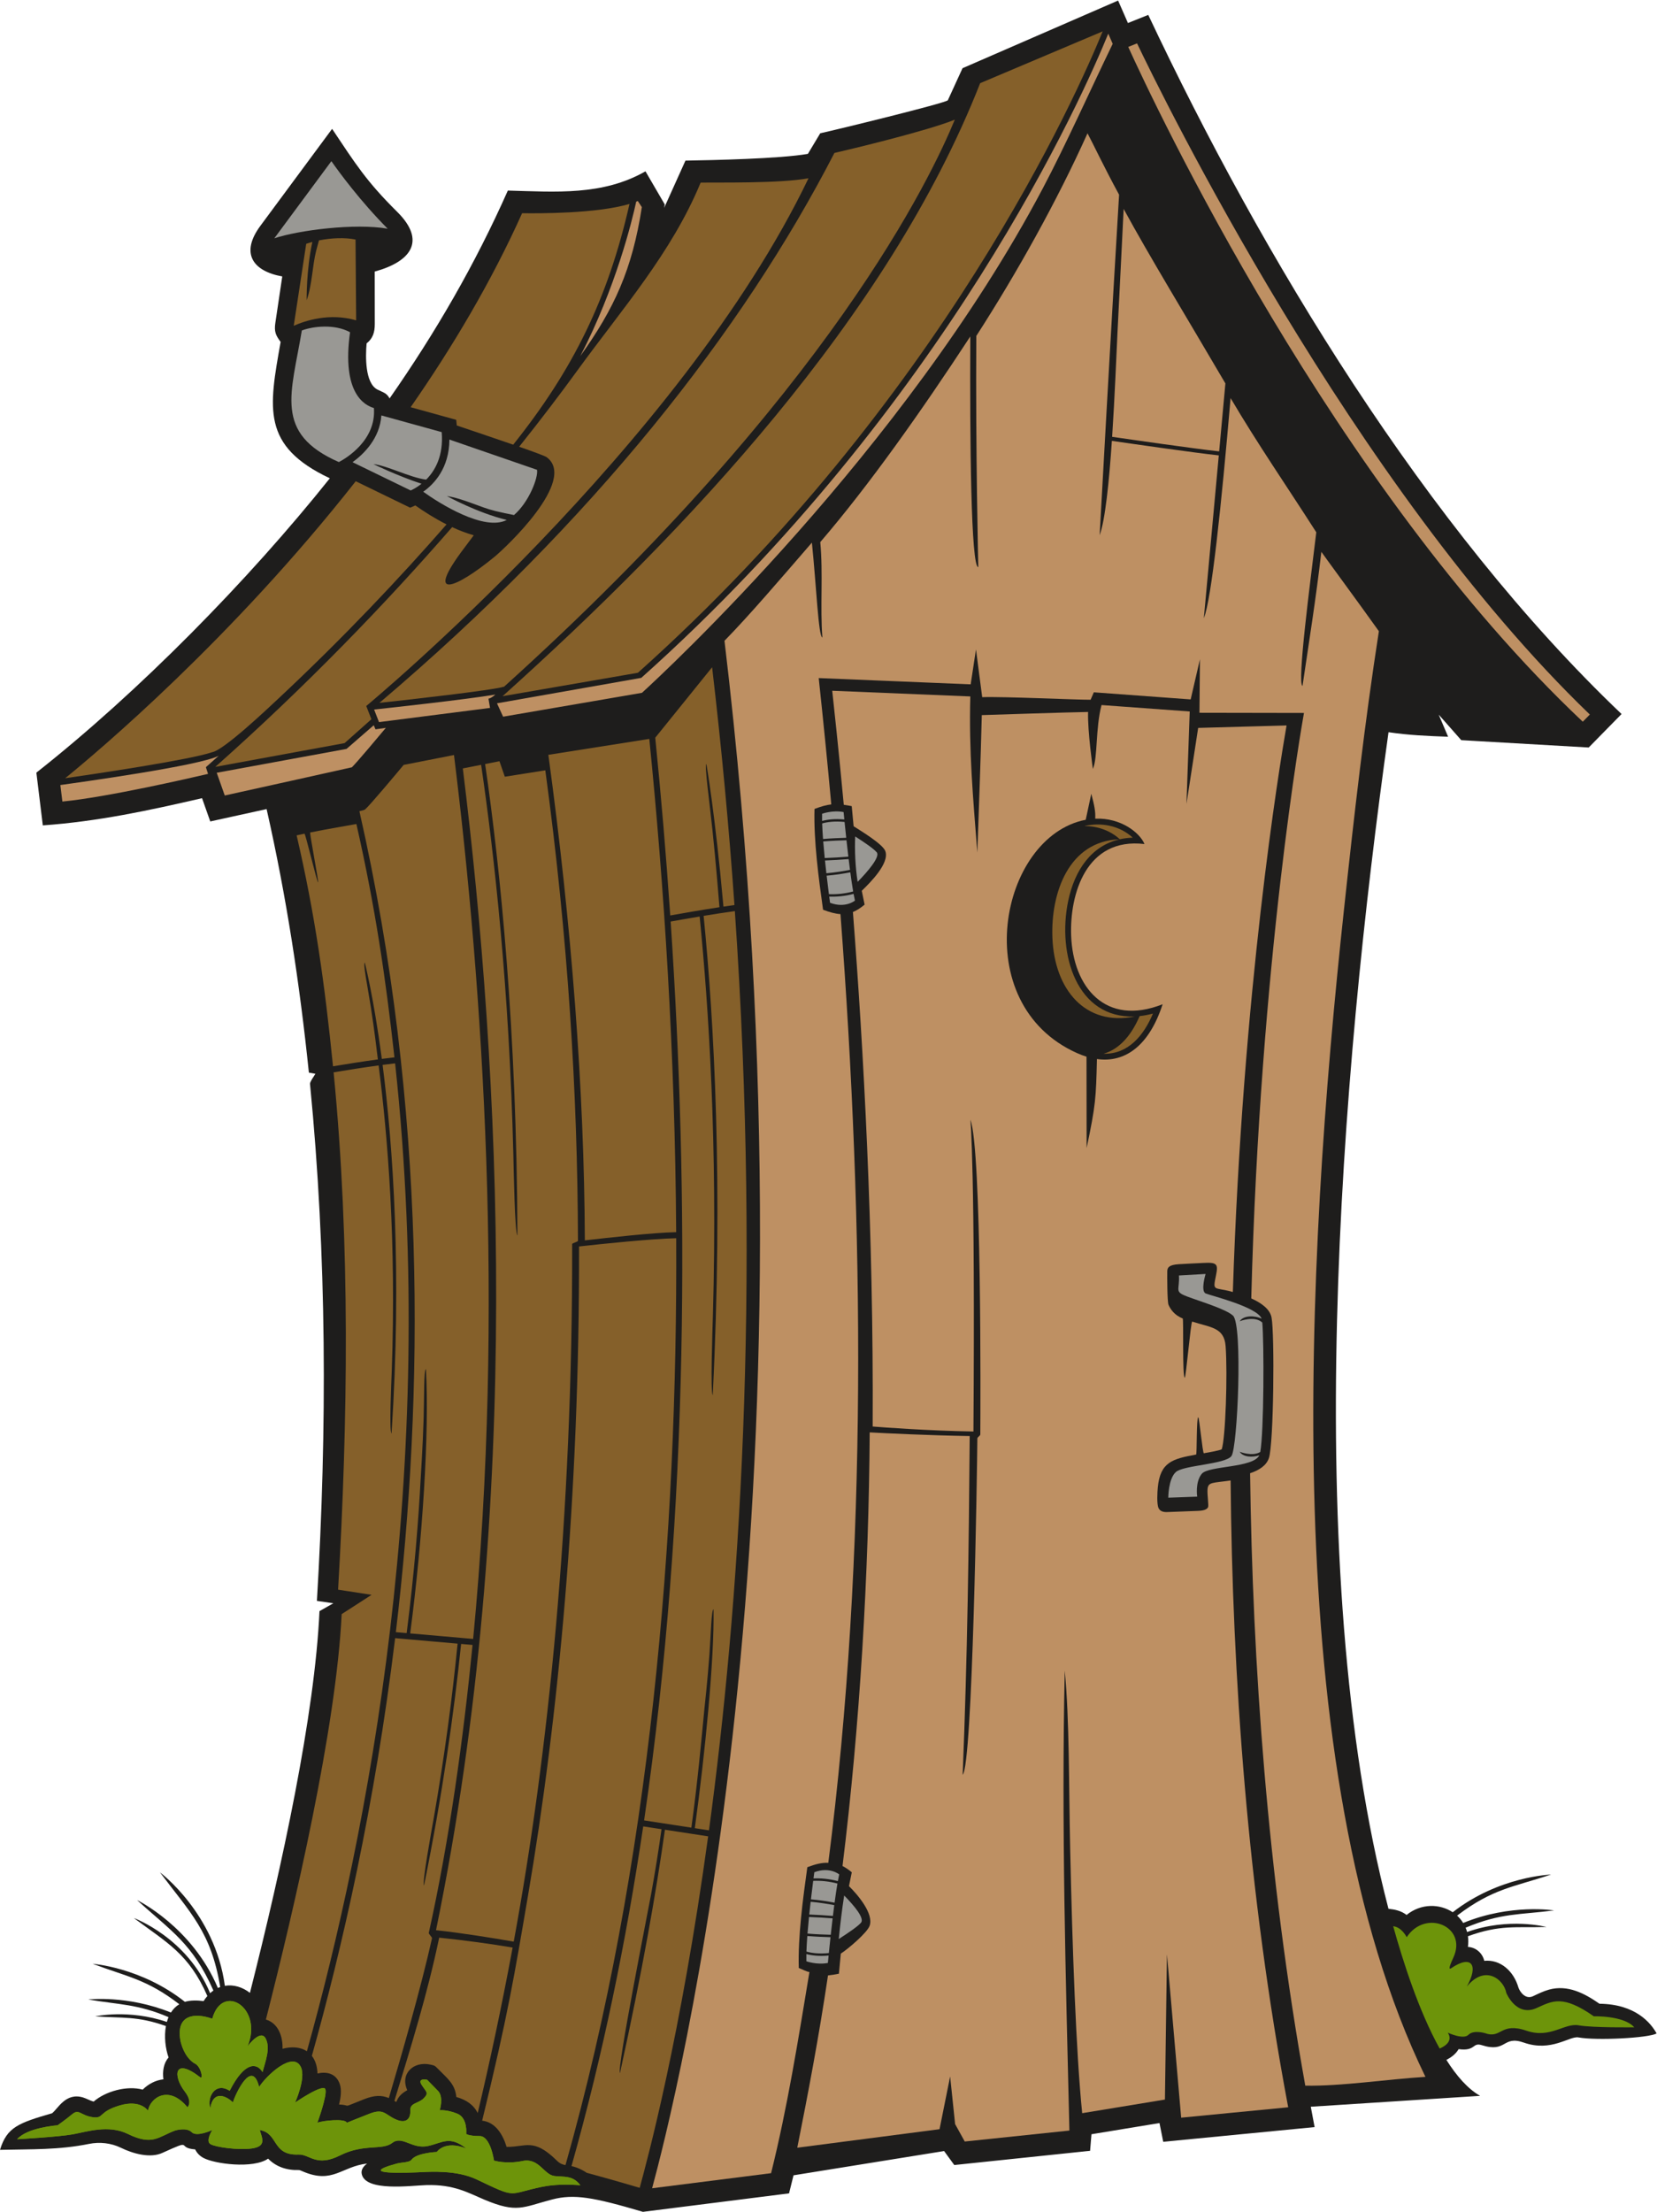 <?xml version="1.0" encoding="UTF-8" standalone="no"?>
<svg
   xmlns:dc="http://purl.org/dc/elements/1.1/"
   xmlns:cc="http://creativecommons.org/ns#"
   xmlns:rdf="http://www.w3.org/1999/02/22-rdf-syntax-ns#"
   xmlns:svg="http://www.w3.org/2000/svg"
   xmlns="http://www.w3.org/2000/svg"
   viewBox="0 0 579.107 772.707"
   height="772.707"
   width="579.107"
   xml:space="preserve"
   id="svg2"
   version="1.1"><defs
     id="defs6" /><g
     transform="matrix(1.333,0,0,-1.333,0,772.707)"
     id="g10"><g
       transform="scale(0.1)"
       id="g12"><path
         id="path14"
         style="fill:#1e1d1c;fill-opacity:1;fill-rule:evenodd;stroke:none"
         d="m 735.754,4900.6 c -12.84,17.51 -17.324,26.6 -13.762,50.52 l 18.035,121.13 c -77.371,13.91 -110.531,60.8 -57.316,132.71 l 188.031,254.08 c 61.246,-91.62 89.883,-137.52 170.428,-217.27 77.69,-76.92 35.6,-130.86 -58.725,-156.74 l 0.153,-137.71 c 0.019,-21.19 -4.899,-37.49 -21.414,-50.47 -2.985,-33.69 -4.485,-104.14 28.343,-121.02 14.673,-7.55 23.913,-8.47 31.853,-23.1 l 0.13,-0.04 c 120.87,173.16 224.23,351.51 309.97,544.63 125.97,-3.27 248.36,-13.82 360.86,50.42 l 50.51,-86.73 -1.58,-9.1 55.87,123.91 c 74.32,1.28 247.04,4.84 320.99,17.64 l 32.41,54.02 c 37.2,7.97 327,78.65 334.5,86.44 l 38.53,84.07 407.91,177.34 25.79,-58.93 53.28,21.31 c 298.43,-632.85 726.72,-1342.8 1240.93,-1832.26 l -86.17,-87.74 -334.12,19.24 -59.18,67 24.71,-58.03 c -53.28,1.91 -103.34,4.03 -156.25,11.84 C 3514.75,2980 3406.33,1691.82 3639.98,795.723 l 0.39,-1.465 c 17.54,-1.875 33.28,-5.254 47.48,-16.133 38.13,30.77 86.99,29.57 121,7.063 121.23,94.675 257.95,98.769 257.95,98.769 -99.83,-32.934 -153.58,-36.992 -246.55,-107.641 6.16,-5.601 11.57,-12.039 16,-19.214 124.49,51.179 238.2,32.898 238.2,32.898 -90.04,-11.707 -139.39,-6.387 -231.81,-45.312 1.52,-3.633 2.81,-7.415 3.86,-11.329 109.38,39.286 208.03,13.211 208.03,13.211 -80.74,-2.437 -121.54,6.368 -205.8,-24.218 1.23,-8.789 1.27,-18.141 -0.06,-27.997 20.69,-1.152 37.85,-15.761 42.87,-36.464 42.03,4.25 77.15,-26.582 89.69,-70.496 3.34,-9.719 17.66,-31.782 38.11,-22.219 13.82,6.465 27.3,13.183 42.05,17.258 48.61,13.406 92.77,-9.536 132.15,-37.024 94.43,-0.984 134.39,-50.176 149.8,-77.734 -18.77,-11.961 -157.56,-19.336 -205,-10.52 -23.22,4.328 -70.74,-39.109 -143.09,-13.593 -56.27,19.855 -44.39,-27.665 -110.19,-6.739 -25.24,8.02 -15.39,-16.472 -60.76,-10.398 -7.62,-12.988 -19.2,-21.426 -32.09,-28.211 26.75,-42.297 56.31,-76.027 88.4,-94.192 l -443.93,-28.546 10.02,-53.375 -396.9,-38.508 -9.82,49.121 -178.3,-29.317 -3.63,-43.425 -356.1,-37.27 -26.66,36.645 -394.8,-63.586 -11.7,-47.324 L 1685.65,0 c -130.63,38.594 -180.8,47.273 -237.94,32.422 -77.67,-20.203 -91.51,-36.785 -178.25,-0.281 -41.94,17.645 -79.36,40.105 -151.83,37.949 -40.67,-1.211 -158.974,-17.824 -169.224,28.895 -2.429,11.082 4.227,20.243 14.02,27.637 -67.324,-7.937 -89.903,-53.918 -167.367,-21.183 -2.246,0.957 -8.899,3.996 -11.051,4.14 -31.27,-1.18 -60.02,8.176 -81.035,29.797 -39.364,-27.195 -141.047,-13.77 -169.961,2.129 -9.594,5.281 -16.856,12.781 -21.27,22.129 -51.543,3.879 -1.39,29.328 -85.226,-8.77 -32.399,-15.476 -78.418,-2.121 -108.942,12.793 -26.484,12.949 -56.402,16.004 -84.133,10.41 C 153.773,161.992 83.254,164.441 0,162.441 c 18.148,59.754 48.684,70.391 136.695,96.043 15.856,12.778 35.711,54.7 80.832,41.368 8.543,-2.516 19.461,-8.797 27.938,-10.926 31.387,27.297 87.57,42.597 128.68,31.394 14.664,14.731 33.855,24.825 54.289,26.953 -2.727,20.372 0.214,42.415 13.562,57.231 -8.426,23.758 -12,54.793 -6.969,82.41 -74.925,26.699 -113.672,20.242 -185.484,25.41 0,0 88.008,19.395 187.953,-14.636 1.211,4.343 2.66,8.562 4.379,12.593 -82.273,34.992 -130.117,32.407 -210.437,46.25 0,0 102.246,12.121 216.738,-34.156 5.562,8.816 12.801,16.285 21.929,21.707 -85.304,65.715 -136.183,71.77 -227.132,106.016 0,0 127.418,-9.129 241.754,-99.668 15.168,4.445 32.949,4.035 49.039,1.894 3.129,4.91 6.453,9.336 9.933,13.313 -48.383,110.586 -105.824,139.676 -192.863,204.453 0,0 139.828,-51.172 200.109,-197.031 2.793,2.566 5.664,4.871 8.602,6.921 -54.957,123.887 -110.16,155.125 -200.199,237.122 0,0 144.226,-69.653 211.898,-230.375 2.016,0.929 4.047,1.757 6.098,2.492 -23.86,145.078 -78.735,194.785 -157.953,300.547 0,0 144.285,-107.239 170.179,-297.356 22.731,3.84 46.336,-3.394 65.735,-18.504 84.48,332.942 170.133,729.474 182.316,1000.394 l 36.363,20.65 -43.109,6.23 c 27.02,450.07 25.98,905.8 -18.07,1354.86 -0.52,5.28 10.91,21.09 14.168,26.53 l -17.137,3.11 c -24.129,233.52 -58.93,461.59 -110.82,690.66 l -147.739,-32.43 -21.519,60.98 c -141.352,-32.6 -272.262,-60.94 -417.508,-71.3 l -16.863,138.26 c 268.461,211.51 555.843,503.99 769.402,771.4 -179.687,84.8 -159.848,183.28 -129.035,357.35 v 0" /><path
         id="path16"
         style="fill:#85602a;fill-opacity:1;fill-rule:nonzero;stroke:none"
         d="m 1317.64,3972.15 354.81,61.4 c 798.64,713.79 1154.13,1522.79 1218.59,1681.01 l -321.2,-135.77 C 2328.57,4964.3 1797.22,4402.8 1317.64,3972.15 Z M 170.855,3757.16 c 75.747,10.95 326.563,48.09 384.961,68.11 30.532,5.08 142.207,110.81 177.082,143.46 169.149,158.34 316.142,314.32 437.902,453.65 -31.3,15.81 -60.02,34.19 -81.87,49.75 l -13.57,-5.93 -142.657,69.32 C 607.27,4121.68 257.48,3827.55 170.855,3757.16 Z m 1174.705,874.22 c 156.66,196.11 248.13,381.05 304.9,630.93 -86.37,-25.72 -240.29,-25.02 -281.58,-24.33 -80.56,-179.42 -182.2,-350.42 -292.26,-508.44 l 119.49,-33.04 1.55,-14.87 c 12.91,-4.45 86.33,-28.9 147.9,-50.25 z m -781.04,-844.43 338.918,62.27 70.332,62.57 -13.516,34.68 c 4.59,3.8 822.666,682.03 1159.556,1383.06 -75.69,-13.93 -237.94,-10.55 -282.88,-11.43 -75.7,-183.65 -207.5,-333.06 -321.86,-490.54 -45.19,-62.23 -96.61,-129.92 -153.87,-201.62 37.63,-13.17 67.88,-24.26 71.95,-27.27 81.57,-60.36 -108.51,-238.12 -136.22,-260.88 -104.47,-85.81 -184.92,-115.88 -80.04,22.37 8.7,11.46 17.2,22.85 25.24,33.76 -18.97,5.26 -38.12,12.72 -56.64,21.33 -173.19,-199.2 -382.209,-416.29 -620.97,-628.3 z m 430.253,167.73 c 76.127,8.29 295.757,32.75 327.027,42.53 854.43,770.92 1120.08,1337.22 1181.6,1485.97 -70.96,-29.18 -275.57,-78.16 -315.7,-87.31 C 1947.43,4929.55 1555.44,4430.36 994.773,3954.68 v 0" /><path
         id="path18"
         style="fill:#be9063;fill-opacity:1;fill-rule:nonzero;stroke:none"
         d="m 2958.05,5673.77 c 67.32,-148.05 537.99,-1152.22 1191.75,-1768.48 l 18.5,18.82 C 3546.45,4522.37 3043.05,5553.55 2981.19,5683.04 l -23.14,-9.27 z M 1668.06,5268.3 c -10.7,-49.08 -53.02,-224.46 -146.6,-404.77 89.04,124.54 136.24,227.05 161.35,390.4 l -10.69,16.03 c -1.33,-0.57 -2.68,-1.12 -4.06,-1.66 z M 979.918,3896 l -71.41,-61.96 -340.281,-62.52 21.046,-59.62 c 64.805,14.14 299.012,66.31 333.368,73.96 15.461,15.64 67.195,77.28 88.999,103.38 l -27.175,-3.88 -4.547,10.64 z m -406.313,-79.77 c -46.824,-26.12 -375.523,-71.22 -415.339,-76.9 l 5.281,-43.26 c 117.699,11.36 337.234,62.04 381.914,72.52 l -5.664,17.57 33.808,30.07 z m 725.065,160.21 c -77.81,-13.06 -271.11,-34.18 -317.811,-39.22 l 12.836,-32.94 291.115,37.18 -4.13,24.29 c 0,0 6.18,0.09 17.99,10.69 z M 2905.7,5708.52 C 2840.59,5548.77 2483.24,4736.23 1681.3,4020.23 l -378.29,-66.72 c 16.04,-35.04 16.04,-35.04 16.04,-35.04 l 364.13,62.58 c 52.29,47.7 687.56,634.47 1050.86,1322 61.76,116.88 125.35,259.59 183.28,378.86 l -11.62,26.61 v 0" /><path
         id="path20"
         style="fill:#85602a;fill-opacity:1;fill-rule:nonzero;stroke:none"
         d="m 1677.16,62.93 c 20.02,73.195 107.51,395.672 179.5,921.203 l -113.32,17.327 C 1720.27,838 1685.02,634.949 1625.45,363.684 c -8.81,10.254 73.18,422.488 81.3,467.019 11.02,60.399 20.06,117.883 27.65,172.127 l -47.99,7.35 c -44.69,-300.961 -106.04,-600.075 -188.07,-890.317 7.71,-1.64 16.98,-4.504 28.96,-10.879 3.97,-2.097 7.58,-4.316 10.9,-6.621 66.53,-18.144 115.55,-32.468 138.96,-39.433 z m 181.65,936.914 c 78.5,579.976 137.42,1403.046 67.85,2409.096 -27.05,-3.71 -55.36,-8.12 -81.86,-12.46 27.3,-274.35 51.59,-704.23 23.9,-1256.11 -6.63,6.35 -0.56,173.91 0.45,209.96 12.55,447.51 -11.22,807.4 -34.79,1044.42 -29.76,-4.96 -56.62,-9.72 -76.01,-13.16 47.25,-704.32 50.46,-1536.45 -69.59,-2355.71 l 123.92,-18.97 c 16.52,120.97 25.91,225.43 34.04,309.9 1.19,12.42 8.41,75.99 13.3,143.82 3.95,54.81 5.04,117.51 10.73,118.58 2.49,-127.98 -22.16,-379.51 -49.09,-573.67 l 37.15,-5.696 z m 66.79,2424.976 c -14.12,200.65 -33.34,408.53 -58.56,623.17 0,0 -138.48,-171.66 -149.07,-184.6 14.79,-147.18 28.21,-303.08 39.31,-465.86 30.93,5.49 79.65,14.1 129.05,21.61 -2.6,31.62 -9.22,114.35 -18.29,201.18 -8.39,80.25 -21.33,170.88 -16.03,174.31 0.14,-0.87 23.11,-131.83 44.75,-373.92 9.68,1.43 19.33,2.81 28.84,4.11 z m -223.23,435.42 -264.64,-41.72 c 60.75,-447.29 94.02,-874.16 95.63,-1272.52 61.7,7 176.39,20.1 239.47,21.52 -2.8,468.96 -32.06,910.15 -70.46,1292.72 z M 1518.13,2530.02 c 1.6,-658.24 -54.68,-1237.94 -133.97,-1702.344 -35.91,-210.34 -52.23,-310.918 -120.05,-588.781 35.05,-3.668 54.51,-36.766 64.1,-68.622 50.68,-0.949 69.8,24.844 131.93,-36.164 8.07,-7.918 14.74,-10.191 22.47,-11.597 223.81,790.926 293.95,1647.948 290.3,2429.108 -63.6,-1.39 -192.98,-14.57 -254.78,-21.6 z m -88.4,1247.87 -106.17,-16.73 -14.06,40.57 -37.58,-7.37 c 40.13,-276.86 82.92,-696.69 84.67,-1235.38 -6.93,5.62 -9.81,176.89 -10.72,213.69 -10.74,432.91 -49.68,781.65 -84.39,1019.64 l -48.03,-9.43 c 97.04,-784.47 159.4,-1926.99 -70.29,-3044.821 64.79,-6.664 151.18,-20.801 203.77,-29.883 89.93,488.194 154.57,1112.164 153.17,1828.094 -0.01,2.86 15.25,5.79 15.24,8.66 -1.1,386.15 -25.94,793.54 -85.61,1232.96 z M 1151.47,718.547 c -30.22,-145.215 -74.09,-286.43 -117.4,-427.649 1.63,-0.957 3.27,-1.96 4.95,-3.015 5.24,14.605 15.43,23.711 28.77,30.894 -19.43,43.215 16.32,76.743 60.43,67.129 11.61,-2.515 11.74,-2.613 20.05,-11.101 24.75,-25.293 44.84,-39.551 48.1,-73.742 26.23,-7.547 45.23,-20.411 56.12,-42.168 30.26,127.382 61.6,272.57 91.56,433.683 -52.9,9.149 -128.37,19.485 -192.58,25.969 z M 1190.29,3818 1058.33,3792.1 c -17.2,-20.65 -87.65,-104.95 -101.185,-116.79 -2.032,-1.37 -7.125,-2.85 -14.832,-4.53 176.837,-779.74 169.857,-1528.26 95.537,-2151.51 l 28.34,-2.49 c 20.59,161.74 31.23,298.97 36.84,406.22 0.72,13.54 5.43,82.88 7.65,156.54 1.79,59.55 0.38,127.27 6.07,129.05 9.05,-165.88 -8.64,-444.56 -41.3,-692.63 l 165.05,-14.48 c 83.57,867.26 24.77,1710.28 -50.21,2316.52 z M 1035.99,1503.51 C 982.672,1064.52 896.191,688.523 817.641,408.77 c 8.839,-11.321 14.121,-26.797 14.765,-46.114 24.02,5.274 48.59,0.481 58.43,-27.683 5.453,-15.61 2.516,-35.715 -1.906,-53.789 36.383,-1.079 0.918,-11.301 65.457,13.914 26.765,10.468 45.215,11.308 65.113,3.144 34.44,115.891 84.23,289.363 113.2,418.801 0.53,2.41 -9.05,11.441 -8.52,13.836 54.45,244.824 90.95,512.451 114.78,754.821 l -30.01,2.64 c -18.65,-181.61 -48.91,-394.19 -97.16,-633.035 -5.84,5.972 19.9,145.105 25.14,175.055 29.42,168.11 49.37,322.05 62.82,458.78 l -163.76,14.37 z M 934.41,3637.17 c -27.183,-5.04 -70.101,-11.84 -121.058,-22.19 -2.414,-0.49 23.039,-130.32 20.593,-130.82 -2.578,-0.53 -33.078,128.24 -35.691,127.7 -6.723,-1.41 -13.566,-2.9 -20.512,-4.44 48.227,-207.46 73.766,-389.91 95.356,-605.2 34.754,5.81 77.172,12.55 117.617,18.03 -2.649,21.9 -9.227,77.33 -18.203,135.49 -8.395,54.32 -21.328,115.67 -16.032,117.99 0.145,-0.59 23.024,-88.86 44.62,-252.09 11.31,1.49 22.4,2.86 33.06,4.06 -23.22,210.23 -50.488,394.36 -99.75,611.47 z m -59.73,-650.76 c 44.105,-452.02 37.472,-913.85 11.722,-1355.8 l 87.782,-13.57 -78.403,-50.54 c -14.172,-297.74 -124,-769.984 -198.687,-1062.508 32.261,-9.527 44.66,-44.058 43.625,-76.617 25.406,6.734 47.66,4.273 63.894,-6.516 158.043,565.254 346.677,1518.501 231.307,2589.081 -10.55,-1.19 -21.56,-2.55 -32.78,-4.03 27.12,-211.87 51,-542.36 23.46,-965.99 -6.64,4.9 -0.56,134.21 0.45,162.02 12.46,343.2 -10.92,619.63 -34.351,802.58 -40.613,-5.5 -83.246,-12.29 -118.019,-18.11 v 0" /><path
         id="path22"
         style="fill:#be9063;fill-opacity:1;fill-rule:nonzero;stroke:none"
         d="M 3737.27,353.762 C 3345.84,1158.67 3425.41,2500.6 3523.5,3411.29 c 27.11,251.66 53.96,487.98 91.7,731.21 -50.18,70.43 -145.53,199.93 -150.81,208.02 -14.35,-123.59 -31.89,-232.72 -49.43,-351.46 -14.69,6.15 19.65,266.33 36.11,402.73 -77.69,121.36 -153.82,231.35 -224.68,351.7 -24.18,-281.95 -50.08,-528.04 -70.12,-576.93 l 39.2,426.72 c -62.44,6.57 -240.57,32.29 -280.31,38.06 -7.25,-106.59 -17.41,-207.49 -32.07,-247.35 0.09,2.13 31.17,568.13 50.97,892.49 -41.77,76.98 -65.39,128.19 -82.79,160.98 -79.45,-176.8 -185.61,-366.91 -291.54,-531.07 -2.05,-308.21 5.15,-604.65 5.17,-605.93 -19.24,-0.37 -22.32,329.54 -20.94,604.56 -127.92,-195.62 -265.74,-390.51 -393.38,-539.03 7.81,-81.85 -0.67,-170.94 5.55,-250 -10.45,1.81 -15.75,134.92 -27.49,248.67 C 2044.2,4277.12 1965.6,4185 1899.49,4117.39 2171.94,1835 1765.39,268.035 1709.75,61.824 l 311.93,39.504 c 42.68,171.746 70.87,347.832 100.51,527.117 -10.4,1.938 -13.91,5.395 -27.91,10.618 -2.42,82.609 10.88,181.64 22.4,264.207 21.26,7.96 38.57,12.414 55,11.398 103.96,811.272 93.61,1673.772 31.89,2486.432 -13.71,0.79 -28.39,4.94 -45.66,11.42 -11.53,82.56 -24.83,181.59 -22.41,264.2 17.85,6.67 31.07,10.46 43.99,11.87 -10.19,111.65 -21.23,222.11 -32.97,331.07 l 398.44,-16.43 13.91,91.58 16.29,-125.18 c 58.8,1.93 245.6,-7.02 284.23,-6.77 l 8.44,19.51 253.91,-18.64 24.33,105.26 -1.3,-140.26 274.04,-0.48 c -3.77,-20.81 -115.43,-649.88 -138.17,-1534.37 26.55,-11.87 49.09,-28.05 53.21,-50.29 8.2,-44.26 5.68,-329.74 -6.92,-367.91 -6.6,-20.07 -26.15,-32.16 -49.35,-39.93 6.27,-498.35 45.25,-1049.805 144.67,-1605.047 95.48,-1.687 213.8,16.817 315.02,23.059 z m -540.82,4260.028 16.34,178.08 c -105.5,179.92 -198.59,332.17 -266.77,457.37 -4.69,-99.22 -10.14,-202.97 -15.98,-320.88 -2.95,-59.42 -7.15,-169.85 -14.18,-276.43 38.09,-5.54 218.2,-31.56 280.59,-38.14 v 0" /><path
         id="path24"
         style="fill:#85602a;fill-opacity:1;fill-rule:evenodd;stroke:none"
         d="m 3022.85,3140.38 c -12.03,-3.21 -23.65,-5.36 -34.88,-6.55 -18.87,-43.65 -48.15,-85.12 -94.47,-98.73 64.98,-1.51 105.33,48.45 129.35,105.28 z m -47.75,-7.5 c -151.51,-6.17 -203.67,162.12 -174.55,302.33 17.05,82.1 61.48,145.27 135.13,161.94 -133.43,-4.22 -180.99,-140.17 -176.46,-257.87 5.25,-136.82 87.07,-232.85 215.88,-206.4 z m -39.14,464.34 c 10.68,2.4 22.01,3.83 33.94,4.18 -34.51,31.98 -83.3,40.78 -127.26,30.42 32.99,0.41 67.79,-11.01 93.32,-34.6 v 0" /><path
         id="path26"
         style="fill:#be9063;fill-opacity:1;fill-rule:evenodd;stroke:none"
         d="m 2865.39,3781.33 c 0,0 -14.26,99.61 -12.6,149.53 -59.96,-1.13 -227.73,-6.58 -278.67,-8.24 -3.01,-120.16 -7.54,-240.24 -11.68,-360.36 -11.15,142.24 -22.42,266.51 -18.42,409.29 l -362.04,14.92 c 4.2,-40.19 15.99,-145.43 30.27,-298.85 6.3,-0.87 13.14,-2.07 20.84,-3.59 l 4.98,-52.68 c 18.61,-11.89 76.5,-46.76 83.14,-65.17 11.41,-31.68 -38.96,-81.79 -61.78,-103.99 l 7.43,-36.27 c -10.86,-9.05 -20.86,-15.38 -30.65,-19.39 27.6,-356.05 54.51,-837.14 51.78,-1348.35 29.53,-2.34 145.76,-11.08 264.2,-13.04 4.82,687.15 -7.81,814.95 -7.89,817.07 29.61,-79.42 26.44,-746.29 25.9,-824.76 -0.04,-3.49 -7.7,-7.06 -7.72,-10.56 -0.66,-87.72 -12.38,-856.2 -38.55,-881.56 12.59,308.1 16.42,610.69 18.47,887.86 -105.54,1.74 -218.4,7.15 -262.19,9.61 -2.38,-371.82 -25.7,-767.96 -71.28,-1136.433 7.79,-3.957 15.8,-9.375 24.33,-16.515 l -7.4,-36.258 c 22.79,-22.199 65.53,-72.317 54.12,-103.985 -6.62,-18.41 -56.89,-60.925 -75.51,-72.812 l -4.98,-52.676 c -10.97,-2.156 -20.2,-3.699 -28.61,-4.512 -24.84,-166.757 -52.18,-308.957 -80.54,-451.511 l 372.98,48.484 27.79,138.262 13.03,-124.832 25.29,-45.688 274.34,28.711 c -9.65,405.078 -21.07,799.485 -12.21,1205.645 12.58,-130.47 10.49,-297.52 14.28,-468.399 5.78,-260.269 15.14,-529.422 31.46,-691.679 l 216.96,35.668 5.31,380.82 37.25,-428.266 280.62,27.231 c -106.64,567 -146.5,1128.495 -150.99,1642.765 -47.29,-7.02 -58.72,-3.49 -60.49,-22.74 -1.21,-13.08 3.51,-43.06 1.4,-47.28 -2.81,-5.61 -10.11,-9.09 -26.62,-9.69 l -78.69,-3.04 c -13.96,-0.87 -21.01,3.06 -24.49,10.28 -5.1,10.65 -3.15,42.13 -1.99,54.15 6.36,66.92 39.08,75.01 100.52,86.22 2.15,0.39 0.63,96.83 5.45,97.63 2.84,0.47 11.43,-94.78 14.81,-94.21 17.63,3.01 40.45,7.21 46.78,10.32 9.9,28.36 15.62,196.14 10.27,269.84 -3.63,50.04 -38.91,49.05 -87.62,64.88 -3.61,1.17 -16.48,-147.98 -19.57,-146.99 -6.74,2.18 -2.58,154.18 -5.39,155.27 -22.42,8.59 -32.71,25.28 -37.17,35.73 -3.51,8.27 -3.47,74.87 -3.26,88.08 0.18,9.96 4.96,16.55 29.63,18.28 21.41,1.5 43.05,2.06 64.51,3.31 36.8,2.12 39.59,-3.04 33.65,-32.37 -8.98,-44.28 -6.27,-29.59 44.14,-43.74 25.67,790.16 121.59,1374.29 140.81,1484.75 l -231.74,-6.41 -30.69,-199.39 8.54,242.42 -231.21,16.87 c -16.15,-61.57 -9.63,-137.04 -22.64,-167.66 z m -41.03,-744.74 c 8.22,-3.66 16.32,-6.71 24.29,-9.17 l 0.31,-239.34 c 23.99,113.58 24.52,131.02 27.06,233.15 75.95,-10.63 137.67,37.41 172.18,143.61 -150.45,-59.34 -234.68,45.59 -239.82,179.27 -4.22,109.71 39.65,258.85 192.28,240.6 -12.09,29.49 -61.73,69.27 -129.16,66.5 0.96,17.95 -1.71,32.74 -10.29,65.22 l -14.65,-68.13 c -226.07,-43.42 -312.6,-482.47 -22.2,-611.71 v 0" /><path
         id="path28"
         style="fill:#999894;fill-opacity:1;fill-rule:evenodd;stroke:none"
         d="m 3090.98,2454.02 69.88,3.99 c 0,0 -13.67,-45.14 0.29,-51.12 13.62,-5.84 134.83,-35.13 146.7,-66.16 -18.03,8.87 -47.97,9.03 -57.58,-6.7 0.1,0.04 38.42,15.77 59.24,-3.35 4.79,-52.45 4.45,-287.3 -5.33,-339.29 -21.41,-12.71 -53.81,0.58 -53.91,0.62 8.6,-14.05 33.4,-15.43 51.45,-9.23 -15.96,-33.54 -133.24,-27 -150.84,-48.51 -17.97,-21.97 -11.99,-59.89 -11.99,-59.89 l -75.86,-2.72 c 0,0 0,49.34 19.96,67.3 19.98,17.97 129.76,19.98 145.74,41.93 15.96,21.96 29.94,343.95 3.98,367.89 -18.84,17.4 -86.19,37.2 -120.82,50.39 -33.94,12.92 -18.63,16.08 -20.91,54.85 z M 2199.06,714.949 c 26.66,17.219 50.43,33.508 58.38,42.871 9.67,11.399 -17.34,44.094 -44.16,71.243 -6.07,-39.09 -10.04,-73.528 -14.22,-114.114 z m 43.13,2889.671 c 26.68,-17.22 48.53,-32.24 56.48,-41.62 9.67,-11.39 -23.32,-50.22 -50.13,-77.37 -6.08,39.1 -8.03,83.86 -6.35,118.99 z m -86.78,59.46 c 0,0 27.36,10.1 56.39,4.39 0,0 0.68,-7.29 1.87,-19.36 -25.33,2.3 -44.47,-0.15 -58.28,-3.88 -0.15,6.84 -0.15,13.18 0.02,18.85 z m 58.91,-21.47 c 1.15,-11.32 2.61,-25.64 4.33,-41.56 -16.87,-0.44 -39.53,-1.34 -60.78,-3.16 -1.08,14.5 -1.91,28.37 -2.31,40.82 13.36,3.82 32.57,6.47 58.76,3.9 z m 5.02,-47.97 c 1.5,-13.63 3.14,-28.24 4.9,-43 -18.95,-1.59 -42.01,-2.78 -61.94,-3.62 -1.46,14.51 -2.82,29.25 -3.94,43.51 21.25,1.8 44.1,2.68 60.98,3.11 z m 5.66,-49.36 c 1.13,-9.49 2.32,-19 3.54,-28.31 -17.8,-3.38 -40,-6.95 -61.96,-8.74 -1.21,10.67 -2.45,21.93 -3.63,33.39 19.94,0.84 42.99,2.05 62.05,3.66 z m 4.38,-34.7 c 2.42,-18.33 4.96,-35.62 7.46,-50.17 -22.82,-6.1 -44.26,-7.83 -63.58,-7.03 -1.62,12.53 -3.73,29.4 -5.94,48.46 22.01,1.8 44.22,5.36 62.06,8.74 z m 8.57,-56.53 c 1.21,-6.62 2.4,-12.55 3.57,-17.55 0,0 -24.92,-20.9 -65.25,-5.75 0,0 -0.84,5.99 -2.17,16.18 19.47,-0.73 41.02,1.07 63.85,7.12 z M 2114.18,656.738 c 0,0 27.37,-10.097 56.39,-4.386 0,0 0.68,7.289 1.89,19.367 -25.33,-2.305 -44.49,0.156 -58.29,3.879 -0.15,-6.836 -0.15,-13.188 0.01,-18.86 z m 58.92,21.485 c 1.14,11.308 2.61,25.625 4.33,41.55 -16.87,0.454 -39.54,1.352 -60.79,3.157 -1.07,-14.5 -1.89,-28.367 -2.3,-40.821 13.36,-3.808 32.57,-6.464 58.76,-3.886 z m 5.02,47.961 c 1.49,13.629 3.14,28.242 4.89,43.004 -18.93,1.582 -42,2.777 -61.93,3.617 -1.46,-14.504 -2.82,-29.25 -3.95,-43.508 21.26,-1.797 44.11,-2.676 60.99,-3.113 z m 5.65,49.363 c 1.15,9.492 2.33,19.004 3.54,28.301 -17.78,3.386 -40,6.965 -61.95,8.75 -1.22,-10.672 -2.45,-21.922 -3.63,-33.387 19.93,-0.852 42.98,-2.055 62.04,-3.664 z m 4.38,34.695 c 2.44,18.332 4.96,35.625 7.46,50.168 -22.8,6.106 -44.26,7.844 -63.57,7.031 -1.62,-12.531 -3.74,-29.406 -5.94,-48.449 22.01,-1.804 44.21,-5.359 62.05,-8.75 z m 8.59,56.535 c 1.21,6.621 2.4,12.539 3.57,17.539 0,0 -24.92,20.911 -65.26,5.762 0,0 -0.83,-5.996 -2.17,-16.172 19.47,0.723 41.01,-1.074 63.86,-7.129 v 0" /><path
         id="path30"
         style="fill:#999894;fill-opacity:1;fill-rule:nonzero;stroke:none"
         d="m 719.211,5172.23 c 63.996,21.19 211.391,40.2 297.169,25.13 -72.47,73.02 -127.868,148.91 -147.575,177.02 L 719.211,5172.23 Z m 198.562,-246.22 c -41.132,22.51 -97.878,15.41 -126.418,4.64 -27.039,-164.17 -75.05,-269.33 97.106,-344.92 18.629,9.83 98.203,56.91 91.898,141.65 -23.832,6.99 -85.023,37.56 -62.586,198.63 z M 999.879,4708 c -4.094,-60.02 -45.453,-100.7 -75.52,-122.58 l 152.401,-74.06 c 5.46,2.43 16.33,7.9 28.42,17.52 -63.69,21 -126.102,51.45 -126.102,51.45 34.912,-3.17 94.512,-34.86 138.192,-40.64 23.25,23.3 45.98,62.4 40.77,124.59 L 999.879,4708 Z m 178.421,-63.23 c -0.58,-75.02 -39.88,-116.45 -68.67,-136.76 42.05,-30.28 159.58,-104.46 219.08,-73.96 -77.48,18.72 -157.05,62.6 -157.05,62.6 42.19,-6.12 86.8,-29.41 126.77,-39.12 17.48,-4.25 34.07,-7.73 49.19,-10.58 38.99,33.41 63.96,98.16 60.39,118.54 l -229.71,79.28 v 0" /><path
         id="path32"
         style="fill:#85602a;fill-opacity:1;fill-rule:nonzero;stroke:none"
         d="m 932.172,5169.03 c -27.586,5.6 -63.113,4.29 -95.867,-2.28 -2.45,-8.5 -4.875,-17.37 -7.235,-26.56 -10.215,-39.86 -10.632,-90.17 -25.054,-130.29 0,0 -1.161,79.4 14.933,152.8 -5.531,-1.49 -10.918,-3.12 -16.101,-4.9 l -32.727,-214.85 c 29.664,13.18 93.789,34.68 163.656,14.25 l -1.605,211.83 v 0" /><path
         id="path34"
         style="fill:#6d940a;fill-opacity:1;fill-rule:evenodd;stroke:none"
         d="m 44.812,190.293 c 0,0 108.293,6.074 145.769,12.832 37.477,6.758 93.695,25.906 144.398,1.125 65.563,-32.043 80.364,-7.16 124.563,9.012 0,0 29.758,9.011 42.984,-4.5 13.231,-13.528 54.012,5.625 54.012,5.625 0,0 -18.734,-29.289 -4.406,-37.18 14.328,-7.883 71.652,-15.762 106.926,-11.262 40.996,5.239 27.961,27.27 22.039,48.442 49.715,-8.469 31.074,-66.867 101.418,-64.211 29.757,1.125 46.293,-33.797 109.121,-2.254 62.836,31.543 110.223,12.391 136.683,32.664 26.46,20.281 51.69,-17.09 93.57,-8.074 38.23,8.211 56.34,28.191 100.69,-6.528 -56.64,22.727 -77.41,-9.05 -77.41,-9.05 0,0 -52.92,-2.254 -66.14,-20.274 -5.73,-7.812 -24.61,-6.23 -40.39,-10.586 -109.984,-30.332 37.39,-23.398 65.74,-22.09 24.25,1.121 93.69,5.633 145.5,-19.148 107.97,-51.652 79.62,-38.02 171.03,-19.316 32.96,6.738 67.06,6.637 100.7,4.246 -19.86,26.551 -43.31,21.191 -67.8,24.082 -27.77,3.269 -40.79,48.437 -83.77,39.433 -42.99,-9.011 -74.96,1.121 -74.96,1.121 0,0 -8.82,64.211 -37.48,64.211 -28.66,0 -35.27,5.637 -35.27,5.637 0,0 4.4,41.68 -23.15,52.945 -27.56,11.262 -46.3,9.016 -46.3,9.016 0,0 11.02,34.922 -4.41,50.691 -15.43,15.774 -28.66,29.289 -28.66,29.289 0,0 -26.45,5.633 -14.33,-13.515 12.13,-19.153 19.85,-20.274 5.52,-34.922 -14.34,-14.649 -36.38,-11.27 -35.28,-32.676 1.1,-21.394 -11.02,-34.922 -38.58,-22.527 -27.55,12.39 -30.87,29.285 -68.339,14.644 -37.485,-14.644 -59.524,-23.66 -59.524,-23.66 -3.304,11.836 -63.894,5.653 -77.164,0 0,0 26.457,72.102 20.946,87.871 -5.516,15.774 -79.364,-34.922 -79.364,-34.922 0,0 28.66,63.086 15.43,92.371 -20.137,44.59 -90.652,-21.394 -109.734,-51.519 -18.922,76.68 -62.657,-20.18 -68.821,-40.266 -23.328,22.09 -53.16,27.071 -59.086,-15.32 -9.566,27.43 12.407,70.113 50.657,45.445 39.593,77.778 71.418,73.672 86.203,49.028 6.883,26.621 21.64,62.34 8.187,88.113 -13.449,25.781 -47.394,-20.273 -47.394,-20.273 41.676,100.402 -66.114,168.32 -92.598,72.097 -48.441,17.004 -93.91,8.75 -84.059,-53.847 4.301,-27.313 20.661,-54.668 38.965,-63.946 15.672,-7.945 22.243,-42.476 13.129,-35.418 -69.238,53.692 -71.652,2.981 -39.679,-38.301 20.941,-27.043 6.613,-40.554 6.613,-40.554 -48.496,59.16 -97.285,25.945 -103.617,-9.016 0,0 -18.743,30.422 -74.957,13.524 -56.215,-16.903 -39.68,-34.93 -70.547,-30.418 -30.864,4.504 -35.278,22.531 -52.91,7.89 -17.637,-14.648 -38.579,-29.297 -38.579,-29.297 0,0 -78.906,-5.285 -106.085,-36.484 v 0" /><path
         id="path36"
         style="fill:#6d940a;fill-opacity:1;fill-rule:evenodd;stroke:none"
         d="m 4284.77,483.645 c 0,0 -108.31,-1.555 -145.77,5.195 -37.48,6.758 -74.02,-35.57 -136.77,-14.145 -69.05,23.586 -65.1,-22.422 -109.28,-6.25 0,0 -29.77,9.004 -42.99,-4.5 -13.22,-13.515 -54.02,5.625 -54.02,5.625 11.93,-18.652 -0.82,-32.675 -21.39,-41.582 -54.41,97.727 -95.84,227.254 -121.85,320.535 22.69,-2.332 35.39,-28.738 35.39,-28.738 49.35,74.942 160.02,28.274 122.42,-53.34 -7.35,-15.937 -15.02,-34.238 -5.51,-27.773 53.75,36.484 72.27,7.578 40.7,-48.328 48.5,59.148 97.29,18.308 103.62,-16.653 0,0 25.91,-63.73 79.39,-39.531 41.88,18.953 68.58,35.266 149.96,-21.66 0,0 78.91,2.344 106.1,-28.855 v 0" /><path
         id="path38"
         style="fill:#6d940a;fill-opacity:1;fill-rule:evenodd;stroke:none"
         d="m 44.812,190.293 c 0,0 108.293,6.074 145.769,12.832 37.477,6.758 93.695,25.906 144.398,1.125 65.563,-32.043 80.364,-7.16 124.563,9.012 0,0 29.758,9.011 42.984,-4.5 13.231,-13.528 54.012,5.625 54.012,5.625 0,0 -18.734,-29.289 -4.406,-37.18 14.328,-7.883 71.652,-15.762 106.926,-11.262 40.996,5.239 27.961,27.27 22.039,48.442 49.715,-8.469 31.074,-66.867 101.418,-64.211 29.757,1.125 46.293,-33.797 109.121,-2.254 62.836,31.543 110.223,12.391 136.683,32.664 26.46,20.281 51.69,-17.09 93.57,-8.074 38.23,8.211 56.34,28.191 100.69,-6.528 -56.64,22.727 -77.41,-9.05 -77.41,-9.05 0,0 -52.92,-2.254 -66.14,-20.274 -5.73,-7.812 -24.61,-6.23 -40.39,-10.586 -109.984,-30.332 37.39,-23.398 65.74,-22.09 24.25,1.121 93.69,5.633 145.5,-19.148 107.97,-51.652 79.62,-38.02 171.03,-19.316 32.96,6.738 67.06,6.637 100.7,4.246 -19.86,26.551 -43.31,21.191 -67.8,24.082 -27.77,3.269 -40.79,48.437 -83.77,39.433 -42.99,-9.011 -74.96,1.121 -74.96,1.121 0,0 -8.82,64.211 -37.48,64.211 -28.66,0 -35.27,5.637 -35.27,5.637 0,0 4.4,41.68 -23.15,52.945 -27.56,11.262 -46.3,9.016 -46.3,9.016 0,0 11.02,34.922 -4.41,50.691 -15.43,15.774 -28.66,29.289 -28.66,29.289 0,0 -26.45,5.633 -14.33,-13.515 12.13,-19.153 19.85,-20.274 5.52,-34.922 -14.34,-14.649 -36.38,-11.27 -35.28,-32.676 1.1,-21.394 -11.02,-34.922 -38.58,-22.527 -27.55,12.39 -30.87,29.285 -68.339,14.644 -37.485,-14.644 -59.524,-23.66 -59.524,-23.66 -3.304,11.836 -63.894,5.653 -77.164,0 0,0 26.457,72.102 20.946,87.871 -5.516,15.774 -79.364,-34.922 -79.364,-34.922 0,0 28.66,63.086 15.43,92.371 -20.137,44.59 -90.652,-21.394 -109.734,-51.519 -18.922,76.68 -62.657,-20.18 -68.821,-40.266 -23.328,22.09 -53.16,27.071 -59.086,-15.32 -9.566,27.43 12.407,70.113 50.657,45.445 39.593,77.778 71.418,73.672 86.203,49.028 6.883,26.621 21.64,62.34 8.187,88.113 -13.449,25.781 -47.394,-20.273 -47.394,-20.273 41.676,100.402 -66.114,168.32 -92.598,72.097 -48.441,17.004 -93.91,8.75 -84.059,-53.847 4.301,-27.313 20.661,-54.668 38.965,-63.946 15.672,-7.945 22.243,-42.476 13.129,-35.418 -69.238,53.692 -71.652,2.981 -39.679,-38.301 20.941,-27.043 6.613,-40.554 6.613,-40.554 -48.496,59.16 -97.285,25.945 -103.617,-9.016 0,0 -18.743,30.422 -74.957,13.524 -56.215,-16.903 -39.68,-34.93 -70.547,-30.418 -30.864,4.504 -35.278,22.531 -52.91,7.89 -17.637,-14.648 -38.579,-29.297 -38.579,-29.297 0,0 -78.906,-5.285 -106.085,-36.484 v 0" /></g></g></svg>